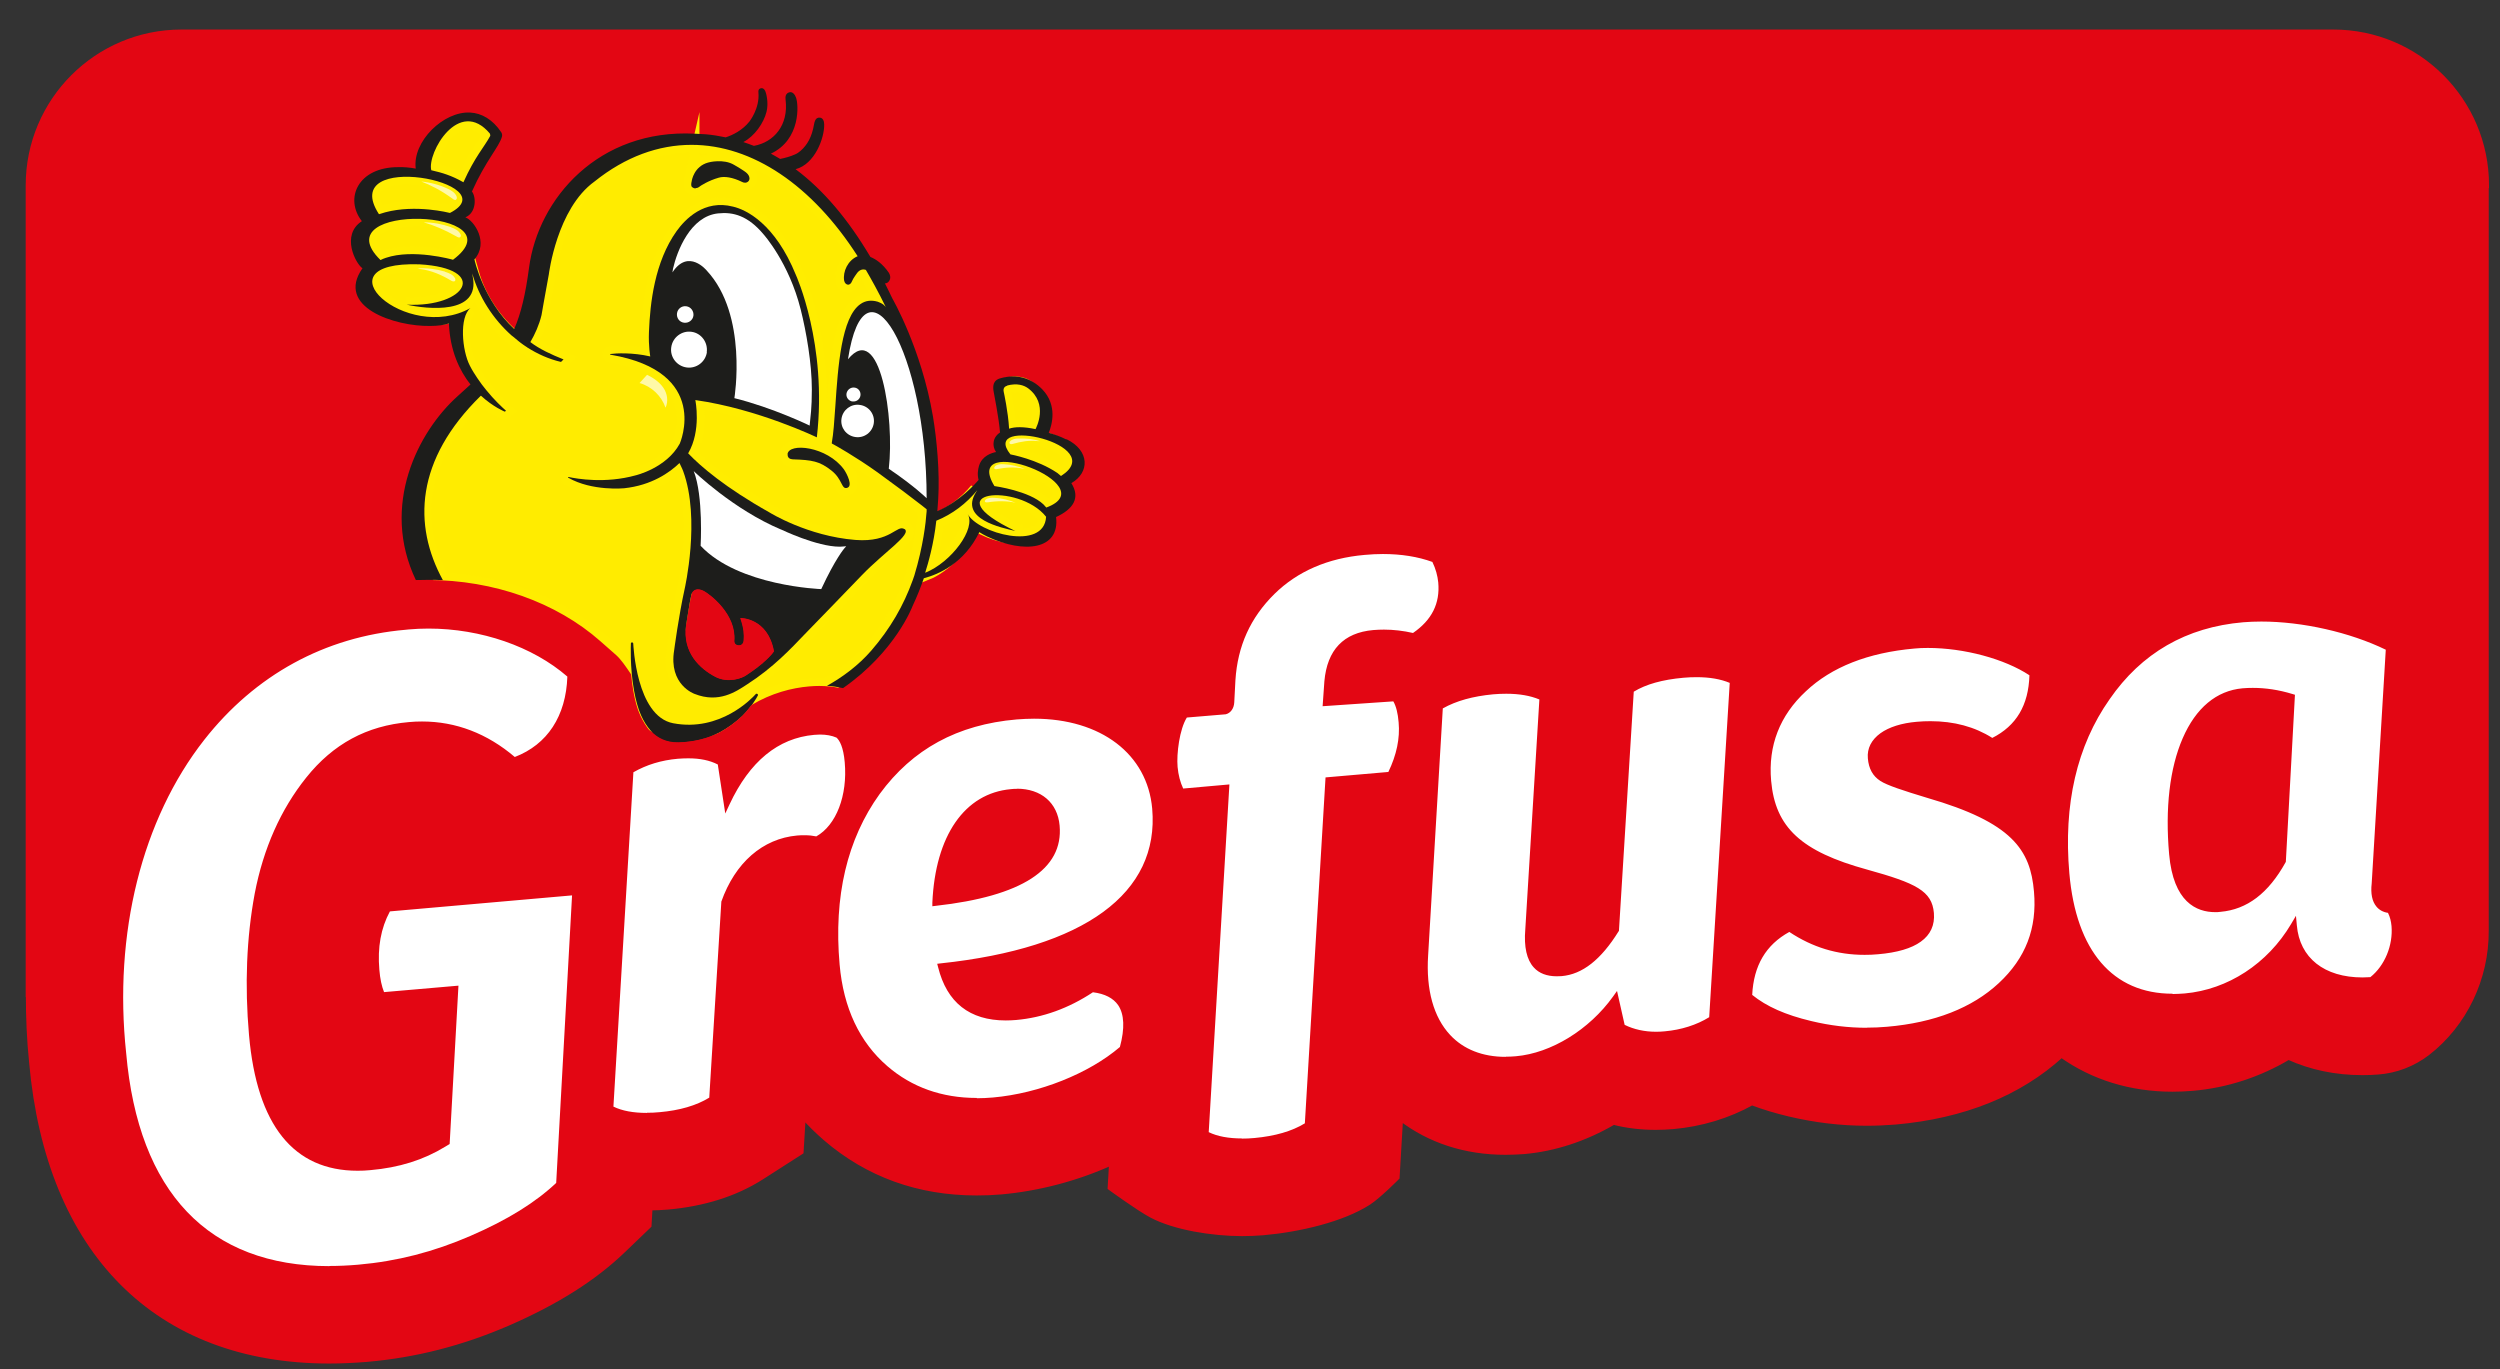 <svg width="84" height="46" viewBox="0 0 84 46" fill="none" xmlns="http://www.w3.org/2000/svg">
<rect x="0" y="0" width="84" height="46" fill="#333333" stroke="none"/>
<path d="M83.54 6.228C83.54 3.387 81.237 1.084 78.397 1.084H6.098C3.258 1.084 0.955 3.387 0.955 6.228V33.409H0.96C0.96 34.164 0.99 34.923 1.069 35.688C1.636 42.064 5.28 45.723 11.064 45.723C11.469 45.723 11.893 45.703 12.317 45.669C13.959 45.526 15.517 45.126 17.076 44.45C18.693 43.745 19.951 42.951 20.927 42.014L21.8 41.176L21.834 40.579C22.032 40.579 22.234 40.565 22.441 40.55C23.654 40.441 24.714 40.106 25.592 39.544L26.909 38.7L26.983 37.492C27.214 37.759 27.471 38.005 27.742 38.242C29.157 39.46 30.864 40.076 32.816 40.076C33.083 40.076 33.359 40.066 33.63 40.042C34.912 39.928 36.199 39.583 37.358 39.056L37.309 39.904C37.309 39.904 38.261 40.599 38.7 40.831C39.464 41.235 40.726 41.442 41.737 41.442C41.964 41.442 42.201 41.432 42.442 41.413C43.67 41.304 45.1 40.964 45.978 40.402C46.309 40.19 46.935 39.559 46.935 39.559L47.053 37.561C48.03 38.316 49.233 38.71 50.589 38.71C50.791 38.71 50.998 38.7 51.2 38.686C52.231 38.597 53.257 38.257 54.214 37.7C54.667 37.818 55.145 37.872 55.639 37.872C55.826 37.872 56.018 37.862 56.206 37.847C57.157 37.764 58.07 37.487 58.864 37.044C59.253 37.191 59.667 37.315 60.116 37.423C60.984 37.63 61.862 37.734 62.725 37.734C63.041 37.734 63.361 37.719 63.682 37.694C65.965 37.492 67.844 36.738 69.264 35.441C70.314 36.191 71.591 36.59 72.997 36.59C73.219 36.59 73.451 36.58 73.677 36.56C74.812 36.462 75.906 36.102 76.893 35.515C77.637 35.855 78.476 36.033 79.373 36.033C79.546 36.033 79.718 36.028 79.896 36.013C80.498 35.969 81.075 35.747 81.553 35.382C82.805 34.415 83.54 32.872 83.53 31.269V6.228H83.54Z" fill="#E30613"/>
<g style="mix-blend-mode:multiply">
<path d="M83.54 6.228C83.54 3.387 81.237 1.084 78.397 1.084H6.098C3.258 1.084 0.955 3.387 0.955 6.228V33.409H0.96C0.96 34.164 0.99 34.923 1.069 35.688C1.636 42.064 5.28 45.723 11.064 45.723C11.469 45.723 11.893 45.703 12.317 45.669C13.959 45.526 15.517 45.126 17.076 44.45C18.693 43.745 19.951 42.951 20.927 42.014L21.8 41.176L21.834 40.579C22.032 40.579 22.234 40.565 22.441 40.55C23.654 40.441 24.714 40.106 25.592 39.544L26.909 38.7L26.983 37.492C27.214 37.759 27.471 38.005 27.742 38.242C29.157 39.46 30.864 40.076 32.816 40.076C33.083 40.076 33.359 40.066 33.63 40.042C34.912 39.928 36.199 39.583 37.358 39.056L37.309 39.904C37.309 39.904 38.261 40.599 38.7 40.831C39.464 41.235 40.726 41.442 41.737 41.442C41.964 41.442 42.201 41.432 42.442 41.413C43.67 41.304 45.1 40.964 45.978 40.402C46.309 40.19 46.935 39.559 46.935 39.559L47.053 37.561C48.03 38.316 49.233 38.71 50.589 38.71C50.791 38.71 50.998 38.7 51.2 38.686C52.231 38.597 53.257 38.257 54.214 37.7C54.667 37.818 55.145 37.872 55.639 37.872C55.826 37.872 56.018 37.862 56.206 37.847C57.157 37.764 58.07 37.487 58.864 37.044C59.253 37.191 59.667 37.315 60.116 37.423C60.984 37.63 61.862 37.734 62.725 37.734C63.041 37.734 63.361 37.719 63.682 37.694C65.965 37.492 67.844 36.738 69.264 35.441C70.314 36.191 71.591 36.59 72.997 36.59C73.219 36.59 73.451 36.58 73.677 36.56C74.812 36.462 75.906 36.102 76.893 35.515C77.637 35.855 78.476 36.033 79.373 36.033C79.546 36.033 79.718 36.028 79.896 36.013C80.498 35.969 81.075 35.747 81.553 35.382C82.805 34.415 83.54 32.872 83.53 31.269V6.228H83.54Z" stroke="#E30613" stroke-width="0.183" stroke-miterlimit="10"/>
</g>
<path d="M31.105 17.16C31.105 17.131 31.105 17.116 31.105 17.116L30.938 16.983C30.657 16.761 30.06 16.312 29.458 15.878C28.694 15.331 28.004 14.951 27.974 14.936L27.915 14.907V14.877C27.974 14.591 28.004 14.162 28.038 13.659C28.132 12.328 28.245 10.666 28.881 10.222C29.049 10.104 29.241 10.079 29.463 10.143C29.592 10.193 29.636 10.222 29.685 10.271C29.705 10.291 29.72 10.311 29.735 10.326C29.483 9.813 29.241 9.379 29.064 9.073C29.005 9.053 28.886 9.034 28.778 9.167C28.778 9.167 28.64 9.344 28.59 9.468C28.576 9.507 28.536 9.571 28.462 9.571C28.398 9.561 28.349 9.527 28.334 9.433C28.285 9.127 28.462 8.748 28.788 8.614C27.259 6.223 25.247 4.872 23.206 4.872C22.106 4.872 20.996 5.266 19.946 6.104C18.678 7.012 18.412 9.216 18.412 9.221C18.284 9.911 18.166 10.587 18.166 10.592C18.087 10.917 17.949 11.228 17.791 11.499C18.087 11.731 18.491 11.918 18.905 12.081L18.822 12.16H18.817C18.412 12.071 18.032 11.899 17.682 11.677C17.677 11.677 17.668 11.667 17.663 11.662C17.589 11.618 17.515 11.563 17.446 11.509C17.431 11.494 17.411 11.485 17.396 11.47C17.337 11.42 17.278 11.376 17.219 11.322C17.199 11.307 17.179 11.292 17.16 11.277C16.533 10.72 16.06 9.976 15.838 9.191C15.838 9.191 15.838 9.226 15.853 9.29C16.124 10.597 14.314 10.39 13.639 10.242C15.641 10.335 16.43 9.024 14.063 8.886C10.576 8.777 13.629 11.563 15.779 10.355C15.404 10.656 15.493 11.785 15.759 12.293C15.838 12.441 15.922 12.579 16.011 12.712C16.109 12.855 16.208 12.993 16.311 13.117C16.311 13.117 16.311 13.117 16.316 13.122C16.573 13.437 16.824 13.674 16.972 13.807L16.933 13.837C16.933 13.837 16.553 13.684 16.129 13.299C13.93 15.454 13.846 17.649 14.852 19.498C16.888 19.592 18.812 20.326 20.188 21.54L20.725 22.013C20.883 22.151 21.046 22.393 21.223 22.659C21.238 22.841 21.262 23.034 21.297 23.226C21.351 23.517 21.42 23.793 21.529 24.035C22.362 24.745 23.506 24.74 24.941 24.055C25.07 23.926 25.173 23.798 25.252 23.69C25.937 23.28 26.618 23.108 27.2 23.058C27.313 23.049 27.422 23.044 27.535 23.044C27.609 23.044 27.678 23.049 27.752 23.053C28.29 22.748 28.808 22.363 29.236 21.875C29.883 21.135 30.331 20.351 30.632 19.508C30.652 19.453 30.667 19.404 30.686 19.35C30.987 18.369 31.071 17.54 31.096 17.239C31.096 17.215 31.096 17.19 31.101 17.165L31.105 17.16ZM28.359 15.775C28.448 15.903 28.684 16.352 28.448 16.396C28.26 16.431 28.309 16.1 27.93 15.804C27.535 15.499 27.284 15.454 26.638 15.434C26.539 15.434 26.455 15.38 26.465 15.262C26.505 14.863 27.797 14.996 28.364 15.775H28.359ZM23.24 6.085C23.245 6.04 23.319 5.587 23.787 5.453C23.807 5.449 24.315 5.315 24.67 5.532C24.685 5.542 25.015 5.73 25.094 5.809C25.148 5.858 25.178 5.922 25.183 5.986C25.183 6.026 25.168 6.065 25.143 6.085C25.084 6.149 24.991 6.134 24.927 6.099C24.621 5.952 24.345 5.907 24.147 5.961C23.812 6.055 23.531 6.233 23.482 6.277C23.447 6.302 23.408 6.312 23.373 6.312C23.329 6.312 23.284 6.297 23.255 6.267C23.21 6.228 23.23 6.119 23.24 6.075V6.085ZM28.965 19.33C28.448 19.873 27.451 20.884 27.037 21.323C26.593 21.786 25.992 22.432 25.109 22.999C24.739 23.236 24.157 23.64 23.344 23.32C23.344 23.32 22.461 23.019 22.658 21.845C22.658 21.845 22.806 20.716 23.008 19.799C23.008 19.799 23.551 17.442 22.959 15.834C22.959 15.834 22.91 15.716 22.836 15.563C22.51 15.878 21.904 16.312 20.972 16.411C20.972 16.411 19.892 16.515 19.098 16.056C19.083 16.046 19.093 16.026 19.108 16.031C19.394 16.09 20.345 16.258 21.361 15.977C21.361 15.977 22.397 15.735 22.846 14.912C22.846 14.912 23.911 12.5 20.518 11.923C20.498 11.923 20.498 11.904 20.518 11.899C20.691 11.874 21.267 11.845 21.854 11.983C21.854 11.983 21.79 11.642 21.81 11.154C21.849 10.193 21.997 8.807 22.742 7.766C23.023 7.377 23.664 6.696 24.636 6.948C25.079 7.051 26.046 7.52 26.746 9.241C26.746 9.241 27.811 11.573 27.451 14.7C27.451 14.7 25.464 13.743 23.368 13.447C23.368 13.447 23.58 14.468 23.127 15.237C23.546 15.676 24.369 16.386 25.863 17.225C25.863 17.225 27.136 18.018 28.748 18.147C29.947 18.24 30.144 17.609 30.4 17.787C30.662 17.964 29.725 18.556 28.97 19.34L28.965 19.33Z" fill="#FFEC00" stroke="#FFED00" stroke-width="0.524" stroke-miterlimit="10"/>
<path d="M33.896 14.403C34.079 14.339 34.379 14.329 34.783 14.418C34.803 14.383 35.232 13.575 34.537 13.048C34.394 12.939 34.172 12.86 33.827 12.954C33.768 12.969 33.66 13.013 33.709 13.181C33.709 13.181 33.852 13.821 33.886 14.398L33.896 14.403Z" fill="#FFEC00" stroke="#FFED00" stroke-width="0.524" stroke-miterlimit="10"/>
<path d="M33.946 15.277C33.965 15.277 34.838 15.434 35.524 15.903C35.524 15.903 35.632 15.992 35.642 16.002C37.289 14.946 32.886 13.96 33.941 15.277H33.946Z" fill="#FFEC00" stroke="#FFED00" stroke-width="0.524" stroke-miterlimit="10"/>
<path d="M33.408 16.337C33.438 16.337 34.577 16.5 35.055 16.953C35.08 16.978 35.144 17.047 35.149 17.057C37.186 16.307 32.259 14.468 33.403 16.337H33.408Z" fill="#FFEC00" stroke="#FFED00" stroke-width="0.524" stroke-miterlimit="10"/>
<path d="M34.113 17.846C34.113 17.846 34.113 17.851 34.113 17.846C33.66 17.733 32.215 17.446 32.797 16.539C32.821 16.5 32.836 16.475 32.836 16.475C32.476 16.919 31.998 17.279 31.46 17.501C31.377 18.28 31.189 18.941 31.086 19.251C31.958 18.906 32.807 17.762 32.511 17.269C32.841 17.915 35.085 18.541 35.149 17.367C34.232 16.204 31.298 16.5 34.113 17.846Z" fill="#FFEC00" stroke="#FFED00" stroke-width="0.524" stroke-miterlimit="10"/>
<path d="M12.785 8.738C12.845 8.708 12.899 8.688 12.963 8.664C13.875 8.353 15.182 8.718 15.221 8.728C17.514 7.017 10.768 6.765 12.785 8.738Z" fill="#FFEC00" stroke="#FFED00" stroke-width="0.524" stroke-miterlimit="10"/>
<path d="M12.741 7.194C12.741 7.194 12.884 7.15 12.933 7.135C13.969 6.859 15.088 7.15 15.113 7.155C17.095 6.139 11.311 5.005 12.726 7.199H12.741V7.194Z" fill="#FFEC00" stroke="#FFED00" stroke-width="0.524" stroke-miterlimit="10"/>
<path d="M14.492 5.725C14.857 5.804 15.172 5.902 15.572 6.129C15.961 5.266 16.272 4.95 16.469 4.576C16.484 4.551 16.479 4.516 16.459 4.497C15.414 3.249 14.344 5.153 14.487 5.725H14.492Z" fill="#FFEC00" stroke="#FFED00" stroke-width="0.524" stroke-miterlimit="10"/>
<g style="mix-blend-mode:multiply">
<path fill-rule="evenodd" clip-rule="evenodd" d="M35.824 14.764C35.602 14.655 35.459 14.606 35.238 14.542C35.341 14.29 35.543 13.625 35.021 13.082C34.641 12.693 34.158 12.559 33.625 12.707C33.531 12.732 33.314 12.791 33.388 13.166C33.388 13.176 33.571 14.088 33.6 14.532C33.541 14.572 33.393 14.685 33.383 14.887C33.378 14.966 33.388 15.074 33.467 15.188C33.324 15.217 32.999 15.311 32.895 15.651C32.861 15.765 32.831 15.937 32.88 16.125C32.792 16.233 32.249 16.85 31.495 17.175C31.505 17.032 31.514 16.894 31.524 16.766C31.578 15.878 31.48 14.788 31.347 13.99C30.957 11.706 29.981 10.025 29.981 10.025C29.897 9.852 29.818 9.684 29.734 9.522C29.779 9.522 29.828 9.502 29.858 9.463C29.927 9.379 29.931 9.28 29.867 9.167C29.65 8.851 29.419 8.703 29.246 8.634C28.496 7.367 27.663 6.38 26.731 5.685C27.382 5.518 27.703 4.63 27.693 4.181C27.693 4.078 27.653 3.93 27.5 3.954C27.402 3.969 27.367 4.087 27.352 4.176C27.278 4.61 27.121 4.872 26.904 5.064C26.849 5.113 26.785 5.158 26.716 5.187C26.553 5.261 26.366 5.31 26.213 5.34C26.11 5.276 26.006 5.222 25.902 5.162C26.909 4.689 26.835 3.51 26.746 3.279C26.711 3.18 26.632 3.072 26.524 3.101C26.396 3.136 26.381 3.249 26.396 3.353C26.499 4.206 26.006 4.778 25.331 4.901C25.212 4.857 25.099 4.812 24.976 4.773C25.36 4.571 25.661 4.132 25.755 3.757C25.834 3.446 25.74 3.111 25.71 3.052C25.671 2.983 25.622 2.943 25.543 2.973C25.464 3.003 25.483 3.106 25.483 3.106C25.533 3.644 25.178 4.087 25.178 4.087C24.936 4.388 24.61 4.541 24.384 4.615C24.167 4.571 23.945 4.531 23.713 4.512C23.59 4.502 23.466 4.497 23.348 4.492C20.108 4.324 18.081 6.676 17.776 8.994C17.657 9.892 17.505 10.533 17.278 11.055C16.242 10.094 15.946 8.748 15.941 8.713C16.439 8.146 15.921 7.401 15.636 7.303C16.015 7.145 16 6.612 15.857 6.435C16.316 5.404 16.765 4.941 16.863 4.6C16.878 4.551 16.873 4.492 16.844 4.447C16.553 4.009 16.178 3.801 15.798 3.782C14.906 3.732 13.85 4.753 13.969 5.665C13.762 5.626 13.564 5.611 13.387 5.616C12.021 5.611 11.567 6.676 12.159 7.431C11.444 7.894 11.952 8.866 12.179 9.014C11.261 10.321 13.273 10.972 14.452 10.952C14.708 10.952 14.93 10.922 15.083 10.868C15.123 11.795 15.443 12.456 15.808 12.919C15.675 13.043 15.537 13.166 15.384 13.304C14.043 14.502 12.775 16.983 13.974 19.493C14.122 19.488 14.274 19.483 14.427 19.483C14.58 19.483 14.728 19.483 14.881 19.493C13.87 17.644 13.954 15.449 16.158 13.294C16.577 13.679 16.962 13.832 16.962 13.832L17.002 13.802C16.854 13.669 16.602 13.432 16.346 13.117C16.242 12.993 16.139 12.855 16.04 12.707C15.951 12.574 15.862 12.436 15.788 12.288C15.522 11.78 15.428 10.651 15.808 10.35C13.653 11.558 10.605 8.772 14.092 8.881C16.459 9.019 15.67 10.331 13.668 10.237C14.344 10.385 16.153 10.592 15.882 9.285C15.872 9.221 15.867 9.186 15.867 9.186C16.089 9.971 16.563 10.715 17.189 11.272C17.209 11.287 17.228 11.302 17.248 11.317C17.307 11.366 17.366 11.415 17.426 11.465C17.44 11.479 17.46 11.489 17.475 11.504C17.549 11.558 17.618 11.613 17.692 11.657C17.702 11.657 17.707 11.667 17.712 11.672C18.062 11.894 18.441 12.066 18.846 12.16H18.851L18.935 12.076C18.525 11.914 18.121 11.726 17.82 11.494C17.978 11.223 18.116 10.917 18.195 10.587C18.195 10.587 18.313 9.906 18.441 9.216C18.441 9.216 18.708 7.012 19.975 6.099C21.02 5.261 22.13 4.867 23.235 4.867C25.276 4.867 27.288 6.223 28.817 8.609C28.491 8.743 28.314 9.122 28.363 9.428C28.383 9.517 28.432 9.556 28.491 9.566C28.566 9.566 28.605 9.502 28.62 9.463C28.669 9.339 28.807 9.167 28.807 9.162C28.916 9.029 29.034 9.048 29.093 9.068C29.271 9.374 29.512 9.803 29.764 10.321C29.749 10.301 29.734 10.281 29.715 10.266C29.665 10.217 29.621 10.188 29.493 10.138C29.276 10.074 29.078 10.099 28.911 10.217C28.27 10.661 28.156 12.318 28.067 13.654C28.033 14.152 28.003 14.581 27.949 14.872V14.902L28.003 14.931C28.033 14.946 28.723 15.326 29.488 15.873C30.089 16.307 30.686 16.756 30.967 16.978L31.135 17.111C31.135 17.111 31.135 17.126 31.135 17.155C31.135 17.18 31.135 17.205 31.13 17.229C31.11 17.53 31.021 18.354 30.721 19.34C30.701 19.394 30.686 19.448 30.666 19.498C30.365 20.336 29.917 21.12 29.271 21.865C28.846 22.353 28.324 22.743 27.786 23.044C27.974 23.053 28.151 23.083 28.324 23.122C30.094 21.89 30.661 20.366 30.661 20.366C30.814 20.04 30.937 19.73 31.041 19.429C31.534 19.301 32.402 18.926 32.905 17.88C32.989 17.935 33.073 17.979 33.161 18.023C34.429 18.625 35.617 18.462 35.484 17.372C36.066 17.106 36.308 16.726 35.997 16.233C36.618 15.878 36.618 15.139 35.839 14.759L35.824 14.764ZM16.459 4.492C16.459 4.492 16.484 4.546 16.469 4.571C16.272 4.941 15.961 5.256 15.571 6.124C15.172 5.897 14.861 5.804 14.491 5.72C14.344 5.148 15.418 3.244 16.464 4.492H16.459ZM15.118 7.155C15.093 7.15 13.974 6.859 12.938 7.135C12.889 7.15 12.746 7.194 12.746 7.194H12.731C11.316 5.005 17.1 6.139 15.118 7.155ZM15.221 8.728C15.187 8.718 13.88 8.353 12.963 8.664C12.903 8.683 12.844 8.708 12.785 8.738C10.768 6.77 17.514 7.017 15.221 8.728ZM33.837 12.954C34.182 12.865 34.404 12.944 34.547 13.048C35.242 13.575 34.813 14.379 34.794 14.419C34.384 14.33 34.089 14.34 33.906 14.404C33.872 13.827 33.729 13.186 33.729 13.186C33.684 13.013 33.793 12.974 33.847 12.959L33.837 12.954ZM32.511 17.264C32.811 17.757 31.963 18.896 31.085 19.246C31.184 18.936 31.376 18.275 31.46 17.496C31.998 17.279 32.476 16.914 32.836 16.47C32.836 16.47 32.821 16.495 32.797 16.534C32.215 17.446 33.66 17.732 34.113 17.841C31.293 16.495 34.227 16.199 35.149 17.363C35.085 18.536 32.841 17.91 32.511 17.264ZM35.154 17.052C35.144 17.042 35.085 16.973 35.06 16.948C34.582 16.495 33.443 16.337 33.413 16.332C32.269 14.463 37.19 16.302 35.159 17.052H35.154ZM35.647 15.992C35.632 15.982 35.529 15.893 35.529 15.893C34.843 15.43 33.97 15.272 33.95 15.267C32.895 13.945 37.304 14.936 35.652 15.992H35.647Z" fill="#1D1D1B"/>
<path fill-rule="evenodd" clip-rule="evenodd" d="M30.395 17.782C30.139 17.604 29.942 18.235 28.743 18.142C27.131 18.014 25.858 17.22 25.858 17.22C24.364 16.381 23.541 15.671 23.122 15.232C23.575 14.463 23.363 13.442 23.363 13.442C25.464 13.738 27.446 14.695 27.446 14.695C27.806 11.568 26.741 9.236 26.741 9.236C26.041 7.515 25.074 7.046 24.631 6.943C23.659 6.691 23.018 7.372 22.737 7.761C21.992 8.802 21.844 10.188 21.805 11.149C21.785 11.637 21.849 11.977 21.849 11.977C21.262 11.839 20.686 11.869 20.513 11.894C20.493 11.894 20.493 11.913 20.513 11.918C23.906 12.495 22.84 14.907 22.84 14.907C22.392 15.73 21.356 15.972 21.356 15.972C20.345 16.253 19.389 16.09 19.102 16.026C19.088 16.026 19.078 16.046 19.093 16.051C19.887 16.509 20.967 16.406 20.967 16.406C21.899 16.307 22.505 15.873 22.831 15.558C22.91 15.71 22.954 15.829 22.954 15.829C23.546 17.436 23.003 19.794 23.003 19.794C22.801 20.711 22.653 21.84 22.653 21.84C22.456 23.014 23.338 23.315 23.338 23.315C24.152 23.64 24.734 23.236 25.104 22.994C25.982 22.432 26.588 21.781 27.032 21.317C27.451 20.884 28.442 19.868 28.96 19.325C29.715 18.541 30.652 17.949 30.39 17.772L30.395 17.782ZM25.632 22.274C25.38 22.491 25.064 22.693 25.064 22.693C24.931 22.792 24.463 22.965 24.034 22.743C23.516 22.471 22.924 21.929 23.052 21.012C23.052 21.012 23.186 20.149 23.23 19.981C23.274 19.808 23.437 19.754 23.644 19.863C23.851 19.976 24.739 20.642 24.665 21.535C24.665 21.535 24.65 21.677 24.808 21.687C24.956 21.697 24.986 21.564 24.986 21.51C24.995 21.317 25 21.145 24.872 20.77C24.872 20.77 25.789 20.755 25.997 21.885C25.997 21.885 25.947 21.998 25.627 22.274H25.632Z" fill="#1D1D1B"/>
<path fill-rule="evenodd" clip-rule="evenodd" d="M25.39 23.325C25.276 23.453 24.201 24.602 22.619 24.301C21.371 24.064 21.282 21.648 21.277 21.623C21.277 21.604 21.257 21.584 21.238 21.584C21.213 21.584 21.198 21.599 21.198 21.623C21.198 21.633 21.159 22.427 21.307 23.221C21.361 23.512 21.43 23.788 21.538 24.03C21.627 24.232 21.736 24.404 21.864 24.552C22.096 24.804 22.401 24.952 22.811 24.942C23.324 24.927 23.777 24.814 24.187 24.607C24.468 24.454 24.729 24.266 24.956 24.049C25.252 23.749 25.419 23.458 25.464 23.369C25.474 23.349 25.464 23.325 25.449 23.315C25.434 23.305 25.405 23.305 25.395 23.32L25.39 23.325Z" fill="#1D1D1B"/>
</g>
<path d="M81.987 30.968C81.952 30.569 81.839 30.189 81.656 29.844L81.356 29.282L81.868 20.839L80.951 20.386C79.501 19.67 77.642 19.241 75.98 19.241C75.724 19.241 75.472 19.251 75.231 19.271C72.987 19.468 71.172 20.435 69.841 22.141V21.83L69.155 21.362C68.056 20.617 66.335 20.134 64.776 20.134C64.569 20.134 64.367 20.144 64.175 20.159C62.331 20.321 60.826 20.903 59.712 21.885L58.869 21.49C58.336 21.239 57.705 21.115 57 21.115C56.812 21.115 56.615 21.125 56.413 21.14C55.407 21.229 54.603 21.47 53.957 21.89L53.296 22.314L53.286 22.432L52.473 22.052C51.94 21.801 51.309 21.677 50.604 21.677C50.416 21.677 50.219 21.687 50.017 21.702C49.756 21.727 49.509 21.761 49.272 21.806C49.795 21.13 50.037 20.316 49.958 19.419C49.918 18.975 49.795 18.551 49.583 18.117L49.317 17.57L48.745 17.353C48.064 17.096 47.295 16.963 46.466 16.963C46.22 16.963 45.963 16.973 45.702 16.998C44.084 17.141 42.728 17.737 41.663 18.773C40.564 19.853 39.957 21.189 39.863 22.743V22.758L38.798 23.117L38.507 23.571C38.507 23.571 38.478 23.616 38.463 23.64C37.496 22.915 36.209 22.506 34.725 22.506C34.488 22.506 34.246 22.516 34 22.535C32.304 22.683 30.854 23.236 29.66 24.192C29.522 23.926 29.35 23.704 29.133 23.527L28.965 23.389L28.768 23.3C28.398 23.132 27.979 23.048 27.525 23.048C27.417 23.048 27.303 23.053 27.19 23.063C26.608 23.113 25.922 23.285 25.242 23.694C25.163 23.803 25.059 23.931 24.931 24.059C24.704 24.276 24.448 24.459 24.162 24.617C23.753 24.824 23.299 24.932 22.786 24.952C22.377 24.962 22.071 24.814 21.839 24.562C21.716 24.414 21.608 24.242 21.514 24.04C21.405 23.803 21.336 23.527 21.282 23.231C21.247 23.038 21.223 22.846 21.208 22.664C21.031 22.398 20.863 22.156 20.71 22.018L20.172 21.544C18.693 20.238 16.582 19.488 14.383 19.488C14.112 19.488 13.836 19.498 13.569 19.523L13.471 19.532C10.29 19.808 7.548 21.303 5.551 23.852C3.199 26.855 2.114 31.116 2.582 35.544C3.076 41.117 6.079 44.189 11.045 44.189C11.405 44.189 11.779 44.174 12.159 44.14C13.634 44.011 15.034 43.651 16.434 43.04C17.879 42.414 18.989 41.714 19.832 40.905L20.271 40.486L20.36 38.853C20.764 38.977 21.218 39.036 21.711 39.036C21.893 39.036 22.086 39.026 22.283 39.011C23.245 38.927 24.073 38.666 24.739 38.242L25.4 37.818L25.834 30.667C25.986 30.312 26.228 29.942 26.608 29.79C26.489 30.657 26.47 31.58 26.554 32.551C26.721 34.455 27.451 35.973 28.723 37.073C29.853 38.045 31.219 38.533 32.797 38.533C33.019 38.533 33.245 38.523 33.477 38.503C35.391 38.336 37.393 37.527 38.7 36.393L39.05 36.087L39.059 36.052L38.882 39.001L39.76 39.465C40.302 39.751 40.958 39.899 41.713 39.899C41.895 39.899 42.087 39.889 42.285 39.874C43.261 39.79 44.094 39.529 44.76 39.1L45.421 38.676L46.082 27.634L46.59 27.59L46.328 32.004C46.225 33.621 46.629 34.972 47.507 35.904C48.276 36.723 49.331 37.157 50.569 37.157C50.727 37.157 50.885 37.152 51.048 37.137C52.059 37.048 53.089 36.634 53.982 35.983C54.48 36.205 55.032 36.319 55.619 36.319C55.762 36.319 55.905 36.314 56.053 36.299C56.886 36.225 57.675 35.964 58.331 35.544L58.726 35.293C59.224 35.549 59.801 35.757 60.462 35.909C61.211 36.087 61.971 36.181 62.71 36.181C62.981 36.181 63.258 36.171 63.534 36.146C65.501 35.973 67.089 35.337 68.258 34.248C68.608 33.922 68.909 33.572 69.15 33.202C70.043 34.386 71.355 35.041 72.977 35.041C73.155 35.041 73.342 35.032 73.525 35.017C74.728 34.913 75.867 34.44 76.814 33.68C77.475 34.193 78.352 34.484 79.358 34.484C79.492 34.484 79.63 34.479 79.773 34.469L80.236 34.435L80.601 34.154C81.538 33.434 82.076 32.186 81.967 30.973L81.987 30.968Z" fill="#E30613"/>
<path fill-rule="evenodd" clip-rule="evenodd" d="M23.373 6.321C23.407 6.321 23.447 6.311 23.481 6.287C23.531 6.242 23.812 6.065 24.147 5.971C24.344 5.912 24.621 5.961 24.926 6.109C24.985 6.144 25.079 6.159 25.143 6.094C25.168 6.07 25.183 6.035 25.183 5.996C25.183 5.932 25.148 5.868 25.094 5.818C25.015 5.739 24.68 5.547 24.67 5.542C24.315 5.325 23.812 5.453 23.787 5.463C23.319 5.596 23.245 6.055 23.24 6.094C23.23 6.139 23.205 6.247 23.255 6.287C23.284 6.311 23.324 6.331 23.373 6.331V6.321Z" fill="#1D1D1B"/>
<path fill-rule="evenodd" clip-rule="evenodd" d="M26.465 15.262C26.455 15.38 26.539 15.43 26.637 15.434C27.288 15.454 27.54 15.499 27.929 15.804C28.309 16.1 28.265 16.431 28.447 16.396C28.684 16.352 28.447 15.903 28.358 15.775C27.791 14.996 26.504 14.862 26.46 15.262H26.465Z" fill="#1D1D1B"/>
<path fill-rule="evenodd" clip-rule="evenodd" d="M34.227 14.734C34.123 14.734 34.005 14.754 33.941 14.828C33.921 14.848 33.911 14.877 33.926 14.902C33.946 14.931 33.99 14.926 34.025 14.916C34.3 14.838 34.591 14.784 34.882 14.823H34.951C34.719 14.754 34.473 14.724 34.231 14.734H34.227Z" fill="#FFF9A6"/>
<path fill-rule="evenodd" clip-rule="evenodd" d="M33.433 15.666C33.433 15.666 33.393 15.716 33.408 15.74C33.423 15.77 33.472 15.77 33.507 15.76C33.788 15.706 34.088 15.681 34.374 15.745L34.438 15.755C34.212 15.666 33.97 15.612 33.728 15.597C33.62 15.592 33.507 15.597 33.433 15.666Z" fill="#FFF9A6"/>
<path fill-rule="evenodd" clip-rule="evenodd" d="M21.741 12.594L21.489 12.87C21.893 12.983 22.228 13.304 22.361 13.698C22.465 13.486 22.421 13.22 22.288 13.028C22.154 12.831 21.952 12.697 21.741 12.594Z" fill="#FFF9A6"/>
<path fill-rule="evenodd" clip-rule="evenodd" d="M15.324 6.706C15.354 6.686 15.354 6.641 15.344 6.607C15.3 6.484 15.177 6.405 15.053 6.346C14.772 6.213 14.467 6.129 14.156 6.099C14.467 6.218 14.802 6.385 15.206 6.676C15.241 6.706 15.29 6.735 15.329 6.71L15.324 6.706Z" fill="#FFF9A6"/>
<path fill-rule="evenodd" clip-rule="evenodd" d="M15.152 7.633C14.861 7.53 14.546 7.47 14.235 7.47C14.575 7.569 14.935 7.717 15.334 7.943C15.373 7.968 15.428 7.998 15.462 7.968C15.492 7.943 15.487 7.899 15.472 7.87C15.418 7.751 15.285 7.682 15.157 7.638L15.152 7.633Z" fill="#FFF9A6"/>
<path fill-rule="evenodd" clip-rule="evenodd" d="M14.954 9.127C14.654 9.038 14.338 8.999 14.028 9.019L14.112 9.038C14.486 9.083 14.836 9.236 15.156 9.428C15.196 9.452 15.25 9.472 15.285 9.443C15.309 9.418 15.304 9.374 15.285 9.344C15.22 9.226 15.083 9.172 14.95 9.132L14.954 9.127Z" fill="#FFF9A6"/>
<path fill-rule="evenodd" clip-rule="evenodd" d="M33.117 16.786C33.117 16.786 33.078 16.83 33.093 16.855C33.107 16.884 33.157 16.884 33.191 16.879C33.477 16.83 33.842 16.825 34.127 16.894C33.901 16.8 33.664 16.741 33.418 16.727C33.309 16.717 33.196 16.727 33.117 16.786Z" fill="#FFF9A6"/>
<path fill-rule="evenodd" clip-rule="evenodd" d="M23.062 21.007C23.062 21.007 23.195 20.144 23.24 19.976C23.284 19.804 23.447 19.749 23.654 19.858C23.861 19.971 24.749 20.637 24.675 21.53C24.675 21.53 24.66 21.673 24.818 21.683C24.966 21.692 24.995 21.559 24.995 21.505C25.005 21.313 25.01 21.14 24.882 20.765C24.882 20.765 25.799 20.75 26.006 21.88C26.006 21.88 25.957 21.993 25.637 22.269C25.385 22.486 25.069 22.689 25.069 22.689C24.936 22.787 24.468 22.96 24.039 22.738C23.521 22.467 22.929 21.924 23.057 21.007H23.062Z" fill="#E30613"/>
<path d="M26.253 17.797C24.63 17.116 23.309 15.829 23.309 15.829C23.639 16.677 23.541 18.339 23.541 18.339C24.818 19.7 27.594 19.794 27.594 19.794C28.068 18.773 28.368 18.428 28.368 18.428L28.433 18.354C28.433 18.354 28.265 18.369 28.215 18.369C27.441 18.369 26.248 17.792 26.248 17.792L26.253 17.797Z" fill="white"/>
<path d="M23.748 9.093C25.138 10.587 24.675 13.378 24.675 13.378C25.972 13.699 27.204 14.3 27.204 14.3C27.234 13.975 27.278 13.733 27.278 13.082C27.278 12.214 27.091 11.144 26.904 10.4C26.509 8.822 25.656 7.875 25.656 7.875C25.133 7.248 24.635 7.115 24.127 7.17C23.195 7.268 22.747 8.437 22.613 9.029C22.608 9.053 22.594 9.152 22.594 9.152C23.131 8.333 23.748 9.093 23.748 9.093Z" fill="white"/>
<path d="M23.747 11.834C23.791 11.504 23.564 11.194 23.239 11.149C22.909 11.1 22.599 11.336 22.554 11.667C22.505 11.997 22.741 12.302 23.072 12.347C23.397 12.391 23.703 12.164 23.752 11.834H23.747Z" fill="white"/>
<path d="M22.747 10.528C22.727 10.68 22.825 10.823 22.983 10.843C23.136 10.863 23.279 10.759 23.299 10.607C23.318 10.459 23.215 10.311 23.062 10.291C22.904 10.267 22.766 10.38 22.747 10.528Z" fill="white"/>
<path d="M28.492 12.071C29.576 10.755 30.06 14.069 29.863 15.75C30.73 16.337 31.135 16.741 31.135 16.741C31.135 11.815 29.069 8.309 28.492 12.071Z" fill="white"/>
<path d="M28.89 13.605C28.595 13.561 28.319 13.768 28.274 14.068C28.23 14.369 28.437 14.64 28.738 14.684C29.038 14.729 29.314 14.522 29.359 14.221C29.403 13.92 29.191 13.644 28.89 13.605Z" fill="white"/>
<path d="M28.645 13.487C28.773 13.507 28.892 13.418 28.911 13.29C28.931 13.161 28.842 13.038 28.714 13.023C28.585 13.003 28.462 13.097 28.442 13.226C28.423 13.354 28.516 13.472 28.645 13.492V13.487Z" fill="white"/>
<path d="M11.069 42.542C7.011 42.542 4.649 40.066 4.239 35.382C3.81 31.368 4.767 27.531 6.863 24.858C8.574 22.679 10.911 21.396 13.629 21.16L13.722 21.15C13.944 21.13 14.171 21.12 14.398 21.12C16.158 21.12 17.899 21.722 19.063 22.733C19.019 24.059 18.392 25.016 17.297 25.435C16.37 24.646 15.32 24.242 14.181 24.242C14.038 24.242 13.89 24.247 13.742 24.262C12.322 24.385 11.193 24.996 10.29 26.126C9.432 27.196 8.85 28.507 8.559 30.021C8.283 31.501 8.219 33.103 8.367 34.78C8.633 37.803 9.861 39.337 12.016 39.337C12.154 39.337 12.297 39.332 12.44 39.317C13.412 39.233 14.235 38.972 14.96 38.528L15.108 38.439L15.404 33.118L12.904 33.335C12.825 33.138 12.771 32.891 12.746 32.581C12.682 31.831 12.795 31.19 13.101 30.623L19.221 30.085L18.688 39.746C17.993 40.402 17.051 40.989 15.808 41.526C14.57 42.064 13.338 42.379 12.041 42.493C11.71 42.522 11.38 42.537 11.069 42.537V42.542ZM41.737 38.252C41.283 38.252 40.904 38.183 40.613 38.04L41.308 26.357L39.755 26.495C39.656 26.283 39.592 26.042 39.567 25.77C39.528 25.322 39.632 24.503 39.878 24.109L41.185 24C41.348 23.961 41.461 23.803 41.471 23.601L41.51 22.856C41.584 21.702 42.013 20.755 42.822 19.956C43.601 19.192 44.622 18.753 45.85 18.645C46.062 18.625 46.269 18.615 46.466 18.615C47.083 18.615 47.64 18.704 48.128 18.881C48.242 19.118 48.301 19.34 48.325 19.567C48.39 20.277 48.108 20.834 47.477 21.268C47.152 21.194 46.821 21.155 46.501 21.155C46.383 21.155 46.259 21.16 46.141 21.17C45.145 21.258 44.593 21.835 44.499 22.891L44.44 23.729L46.816 23.566C46.91 23.729 46.969 23.966 46.994 24.271C47.043 24.809 46.925 25.366 46.649 25.938L44.538 26.121L43.843 37.744C43.409 38.01 42.842 38.173 42.151 38.237C42.004 38.252 41.861 38.257 41.722 38.257L41.737 38.252ZM21.736 37.394C21.282 37.394 20.902 37.325 20.611 37.182L21.282 25.948C21.731 25.692 22.219 25.544 22.776 25.494C22.899 25.485 23.018 25.48 23.126 25.48C23.526 25.48 23.851 25.549 24.118 25.687L24.369 27.334L24.512 27.028C25.188 25.583 26.144 24.799 27.357 24.691C27.422 24.686 27.486 24.681 27.55 24.681C27.762 24.681 27.949 24.715 28.107 24.784C28.211 24.878 28.339 25.1 28.383 25.613C28.482 26.732 28.097 27.728 27.427 28.103C27.308 28.078 27.18 28.064 27.037 28.064C26.953 28.064 26.869 28.064 26.785 28.073C25.627 28.177 24.7 28.986 24.236 30.297V30.312L23.831 36.881C23.398 37.147 22.835 37.31 22.165 37.369C22.017 37.384 21.874 37.389 21.736 37.389V37.394ZM32.816 36.891C31.648 36.891 30.637 36.531 29.818 35.825C28.881 35.017 28.339 33.868 28.211 32.408C28.008 30.125 28.462 28.197 29.557 26.678C30.661 25.169 32.17 24.345 34.163 24.173C34.36 24.158 34.552 24.148 34.745 24.148C36.993 24.148 38.552 25.337 38.714 27.171C38.961 30.012 36.441 31.856 31.608 32.369L31.49 32.383L31.52 32.497C31.815 33.685 32.58 34.287 33.793 34.287C33.901 34.287 34.02 34.282 34.138 34.272C35.041 34.193 35.908 33.878 36.722 33.34C37.121 33.389 37.407 33.537 37.57 33.774C37.777 34.08 37.797 34.553 37.629 35.179C36.584 36.072 34.917 36.738 33.364 36.876C33.181 36.891 32.999 36.901 32.826 36.901L32.816 36.891ZM34.168 26.505C34.103 26.505 34.039 26.505 33.97 26.515C32.412 26.653 31.426 28.078 31.327 30.332V30.45L31.441 30.436C34.33 30.115 35.736 29.208 35.603 27.738C35.534 26.974 34.986 26.5 34.163 26.5L34.168 26.505ZM50.584 35.51C49.815 35.51 49.174 35.258 48.725 34.775C48.168 34.178 47.911 33.256 47.985 32.102L48.478 23.803C48.932 23.547 49.489 23.394 50.17 23.329C50.323 23.315 50.471 23.31 50.614 23.31C51.048 23.31 51.417 23.374 51.723 23.502L51.25 31.225C51.2 31.816 51.299 32.25 51.536 32.507C51.713 32.704 51.975 32.803 52.305 32.803C52.359 32.803 52.414 32.803 52.468 32.798C53.168 32.739 53.794 32.245 54.381 31.299L54.396 31.279L54.894 23.241C55.308 22.989 55.856 22.836 56.566 22.772C56.719 22.758 56.867 22.753 57.01 22.753C57.444 22.753 57.813 22.817 58.119 22.945L57.429 34.178C57.005 34.44 56.487 34.603 55.94 34.652C55.841 34.662 55.742 34.667 55.648 34.667C55.254 34.667 54.899 34.588 54.588 34.435L54.332 33.296L54.199 33.483C53.4 34.598 52.118 35.387 50.934 35.49C50.821 35.5 50.707 35.505 50.599 35.505L50.584 35.51ZM62.725 34.533C62.104 34.533 61.492 34.46 60.856 34.307C59.988 34.1 59.357 33.819 58.874 33.429C58.923 32.443 59.332 31.747 60.121 31.313C60.9 31.831 61.729 32.083 62.651 32.083C62.799 32.083 62.952 32.078 63.1 32.063C63.741 32.009 64.229 31.866 64.54 31.639C64.865 31.407 65.013 31.082 64.979 30.677C64.915 29.938 64.387 29.676 62.735 29.218C60.521 28.611 59.648 27.802 59.51 26.234C59.406 25.051 59.801 24.04 60.678 23.226C61.541 22.412 62.769 21.929 64.323 21.791C64.466 21.776 64.619 21.771 64.776 21.771C65.99 21.771 67.351 22.136 68.189 22.689C68.159 23.694 67.75 24.385 66.941 24.794C66.35 24.419 65.654 24.232 64.865 24.232C64.717 24.232 64.559 24.237 64.402 24.252C63.894 24.296 63.474 24.429 63.184 24.636C62.878 24.858 62.73 25.149 62.76 25.48C62.789 25.83 62.927 26.076 63.179 26.239C63.406 26.387 63.948 26.564 64.747 26.806C67.612 27.635 68.223 28.552 68.342 29.962C68.45 31.19 68.061 32.196 67.158 33.034C66.261 33.868 64.998 34.361 63.406 34.499C63.179 34.519 62.952 34.529 62.725 34.529V34.533ZM72.997 33.389C70.99 33.389 69.757 31.954 69.53 29.341C69.328 27.028 69.782 25.06 70.881 23.497C71.951 21.944 73.46 21.071 75.374 20.908C75.566 20.893 75.768 20.884 75.98 20.884C77.361 20.884 78.954 21.244 80.162 21.83L79.689 29.681C79.649 30.026 79.704 30.288 79.847 30.46C79.94 30.574 80.073 30.648 80.236 30.672C80.305 30.81 80.34 30.953 80.355 31.116C80.409 31.762 80.128 32.448 79.644 32.832C79.556 32.837 79.467 32.842 79.383 32.842C78.096 32.842 77.267 32.186 77.174 31.091L77.144 30.771L76.981 31.047C76.192 32.379 74.856 33.251 73.406 33.38C73.268 33.389 73.135 33.399 73.002 33.399L72.997 33.389ZM75.694 23.113C75.581 23.113 75.463 23.117 75.349 23.127C74.476 23.206 73.781 23.783 73.337 24.809C72.903 25.81 72.745 27.156 72.883 28.705C73.026 30.312 73.801 30.648 74.432 30.648C74.486 30.648 74.545 30.648 74.605 30.638C75.502 30.559 76.217 30.016 76.794 28.976L76.804 28.956L77.11 23.344L77.031 23.32C76.562 23.177 76.128 23.113 75.694 23.113Z" fill="white"/>
</svg>
